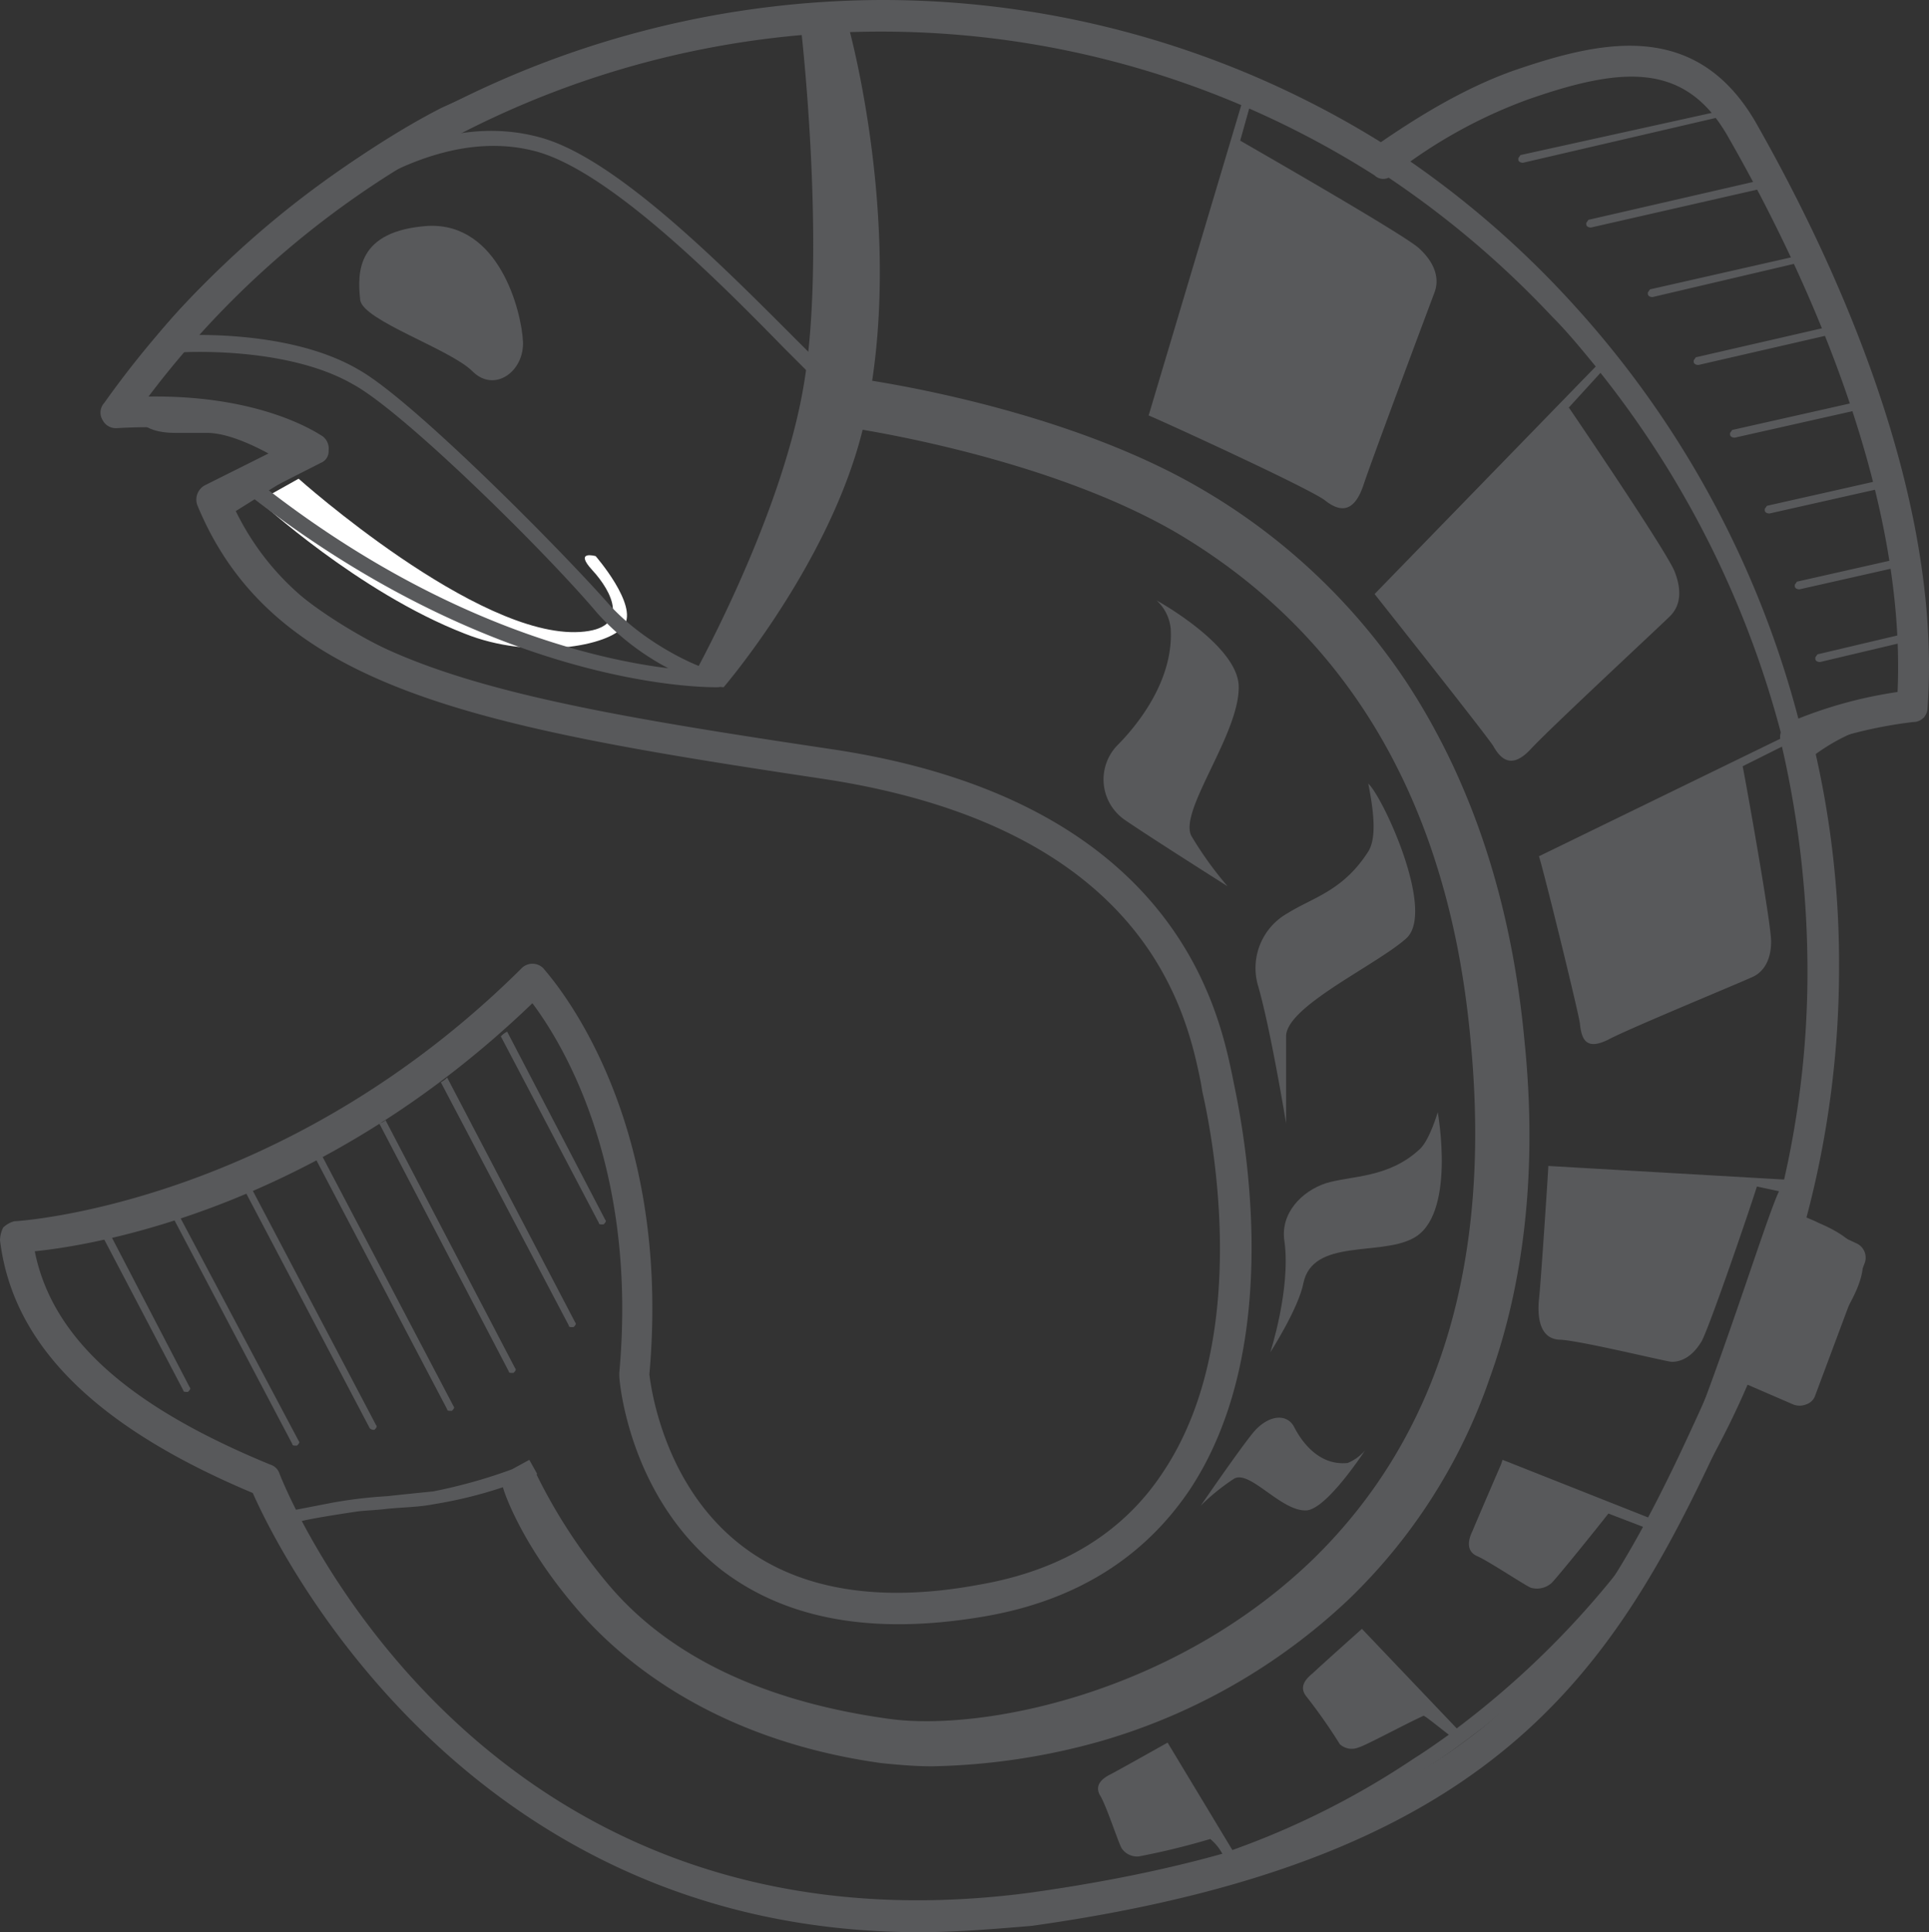 <svg id="washington-icon" xmlns="http://www.w3.org/2000/svg" viewBox="0 0 236.597 237">
  <rect x="0" y="0" width="236.597" height="237" fill="#333333" stroke="none"/>
  <defs>
    <style>
      .cls-1 {
        fill: #58595b;
      }

      .cls-2 {
        fill: #fff;
      }
    </style>
  </defs>
  <path id="Path_1798" data-name="Path 1798" class="cls-1" d="M22.86,23.413c.388,2.519,11.046,6.007,13.759,8.72s6.395,0,6.2-3.682S39.913,13.917,31.192,14.3C22.472,14.886,22.472,19.925,22.86,23.413Z" transform="translate(21.324 13.406)"/>
  <path id="Path_1799" data-name="Path 1799" class="cls-1" d="M116.427,233.63h0c16.666,0,33.525-6.007,50.384-17.053a107.739,107.739,0,0,0,34.106-35.85,105.757,105.757,0,0,0,6.2-12.4c.969.581,2.713,1.744,4.263,1.744a2.458,2.458,0,0,0,1.163-.194c2.519-.969,3.682-4.263,4.845-6.783.388-.969.969-1.938,1.356-2.907,1.163-1.938,2.132-4.069,2.132-5.62-.194-2.519-2.713-4.07-5.426-5.232-.775-.388-1.356-.581-1.744-.775q1.453-6.686,2.325-13.371a129.07,129.07,0,0,0-2.325-42.245h0a23.7,23.7,0,0,1,13.953-5.62h.775v-.775c.581-14.34-3.294-32.75-10.464-50.578C211.382,19.885,203.63,8.258,198.2,6.514h-.388a24.707,24.707,0,0,0-3.876-.194c-18.41,0-31.587,11.627-32.168,12.209l-.581.388A74.578,74.578,0,0,0,142.007,8.258,113.083,113.083,0,0,0,100.73.7c-2.519,0-4.845,0-7.364.194h0c-.775,0-1.744.194-2.519.194h-.194a12.794,12.794,0,0,1-2.713.194l-1.55.194h0A95.481,95.481,0,0,0,73.406,3.607C62.361,5.545,54.415,9.033,46.664,12.521l-.388.194h0C28.642,21.823,7.907,41.589,8.1,47.209c.194,5.232,4.263,5.232,6.2,5.232H17.79c3.1,0,7.364,2.325,9.5,3.682l-9.883,6.2.388.775c.194.194,2.907,5.426,10.852,11.24,7.364,5.426,20.735,12.6,42.827,16.084l5.814.969c3.682.581,7.364,1.163,11.24,1.744,3.682.581,8.527,1.356,13.371,2.519,2.519.581,4.651,1.163,6.783,1.744l.388.194.388-.194c3.1-1.55.581-1.938-.581-1.744-2.132-.581-4.263-1.163-6.589-1.744-4.845-1.163-9.689-1.938-13.371-2.519s-7.558-1.163-11.24-1.744l-5.814-.969C50.346,85.384,37.169,78.408,30,72.982A45.6,45.6,0,0,1,19.922,62.905l10.852-6.783-1.163-.775c-.194-.194-7.17-4.651-11.821-4.651H14.5c-2.907,0-4.263-.581-4.457-3.488-.194-4.07,18.8-23.254,37.207-32.75l.388-.194c7.945-3.488,15.309-6.783,26.161-8.72A110.294,110.294,0,0,1,87.359,3.219h.775c.775,0,1.55-.194,2.519-.194h.194c.775,0,1.744-.194,2.519-.194V1.863l.194.969c2.325-.194,4.845-.194,7.17-.194a110.975,110.975,0,0,1,44.183,8.72h0L133.286,50.309c.194,0,20.154,9.108,21.7,10.464,1.744,1.356,3.488,1.55,4.651-1.938s8.139-22.092,8.72-23.642.194-3.488-1.938-5.426c-1.938-1.744-20.929-12.6-21.9-13.177l1.356-4.845A116.429,116.429,0,0,1,182.7,38.1c1.938,1.938,3.682,4.069,5.426,6.2L161,72.207s13.371,16.859,14.534,18.6c.969,1.744,2.325,2.907,4.651.388s15.89-15.115,17.053-16.278,1.55-2.907.581-5.426S184.833,49.34,184.833,49.34l-.194.194,4.069-4.457a120.056,120.056,0,0,1,22.285,44.765l-29.843,14.534c.194.194,4.845,18.991,5.038,20.541.194,1.938.775,3.294,3.488,1.938,2.519-1.356,16.666-7.17,17.828-7.751s2.132-1.938,2.132-4.263-3.1-19.572-3.488-21.51l5.038-2.519a123.866,123.866,0,0,1,2.907,43.989,77.606,77.606,0,0,1-1.55,9.3l-30.231-1.744c0,.388-.969,15.115-1.163,16.472-.194,2.325.194,4.845,2.713,4.845,2.713.194,12.209,2.519,13.565,2.713,1.163,0,2.519-.581,3.682-2.519.969-1.744,6.007-16.472,6.783-18.991l2.713.581c-1.938,4.069-9.108,28.1-15.309,40.307l-18.6-7.364-.194.581s-3.1,7.17-3.488,8.139c-.581,1.163-.775,2.519.581,3.1s6.007,3.682,6.589,3.876a2.692,2.692,0,0,0,2.519-.581c.775-.775,5.62-6.783,6.976-8.527l5.038,1.938a108.757,108.757,0,0,1-23.642,24.417l-11.627-12.209s-5.426,4.845-6.007,5.426c-.969.775-1.744,1.744-.775,2.907a65.82,65.82,0,0,1,4.07,5.814,2.172,2.172,0,0,0,2.325.388c.775-.194,5.426-2.713,7.945-3.876.194,0,2.325,1.744,3.1,2.325-1.356.969-2.713,1.938-4.263,2.907a100.3,100.3,0,0,1-22.285,11.24l-7.945-13.177s-6.2,3.488-6.976,3.876c-1.163.581-1.938,1.357-1.356,2.519.775,1.163,2.325,6.007,2.713,6.589a2.268,2.268,0,0,0,2.132.969,89.061,89.061,0,0,0,8.72-2.132,6.234,6.234,0,0,1,1.55,1.938c-8.72,2.907-17.247,5.038-25.774,5.038h0v1.744ZM35.812,184.8c1.163-.194,2.519-.194,4.07-.388,1.938-.194,3.876-.194,5.814-.581a52.878,52.878,0,0,0,12.6-3.682l-.969-1.744-2.132,1.163a63.82,63.82,0,0,1-9.689,2.713c-1.938.194-3.876.388-5.62.581a56.17,56.17,0,0,0-6.589.775L27.285,184.8l1.938,1.163C30.58,185.572,35.812,184.8,35.812,184.8ZM226.885,85.191a26.745,26.745,0,0,0-13.177,5.232,120.692,120.692,0,0,0-28.1-53.485,117.025,117.025,0,0,0-21.123-18.41c3.294-2.519,14.922-10.852,30.037-10.852a21.062,21.062,0,0,1,3.488.194c1.55.581,3.488,2.325,5.62,5.038L179.02,18.335c-.194,0-.194.194-.388.388v.194c0,.194.194.388.581.388l25-5.814a77.567,77.567,0,0,1,5.038,7.751l-21.9,5.038c-.194,0-.194.194-.388.388v.194c0,.194.194.388.581.388l22.092-5.038c1.356,2.519,2.713,5.232,4.069,8.333l-18.8,4.263c-.194,0-.194.194-.388.388v.194c0,.194.194.388.581.388l18.991-4.457a39.319,39.319,0,0,1,2.132,5.038l1.163,2.907L200.53,43.139c-.194,0-.194.194-.388.388v.194c0,.194.194.388.581.388l16.859-3.876c.969,2.713,1.938,5.62,2.907,8.333l-15.5,3.488c-.194,0-.194.194-.388.388v.194c0,.194.194.388.581.388l15.5-3.488a72.564,72.564,0,0,1,2.325,8.72l-13.759,3.1c-.194,0-.194.194-.388.388v.194c0,.194.194.388.581.388l13.759-3.1a77.1,77.1,0,0,1,1.744,8.72l-12.015,2.713c-.194,0-.194.194-.388.388v.194c0,.194.194.388.581.388l12.015-2.713c.388,2.713.775,5.426.969,8.139l-10.658,2.519c-.194,0-.194.194-.388.388v.194c0,.194.194.388.581.388L226.3,78.021A27.573,27.573,0,0,1,226.885,85.191Z" transform="translate(7.596 0.657)"/>
  <path id="Path_1800" data-name="Path 1800" class="cls-1" d="M157.179,126.961c-1.55-17.053-6.395-31.781-14.34-43.989a76.165,76.165,0,0,0-24.8-23.642c-15.89-9.5-37.4-12.984-40.889-13.565C80.44,23.867,74.045,1.194,73.852,1h-5.62c.194.969,3.294,28.487.581,44.958C66.1,62.818,54.667,82.971,54.667,82.971l4.263.388S71.914,68.244,75.983,51.772c2.132.388,23.642,3.876,38.757,12.79,21.123,12.6,33.331,33.525,35.85,62.593,2.519,27.13-4.069,48.253-19.379,63.174-17.053,16.472-40.5,21.123-51.935,19.572-14.146-1.938-26.355-6.976-34.3-16.278a66.092,66.092,0,0,1-9.3-14.34L31.8,181.221c0,.388,2.132,6.976,8.914,14.921,6.2,7.364,18.022,16.472,37.594,19.185,1.938.194,4.069.388,6.2.388a81.537,81.537,0,0,0,20.735-3.1,74.213,74.213,0,0,0,30.424-17.441,68.528,68.528,0,0,0,17.247-27.13C157.179,156.222,158.73,142.27,157.179,126.961Z" transform="translate(29.824 0.938)"/>
  <path id="Path_1801" data-name="Path 1801" class="cls-2" d="M16.4,33.013,21.245,30.3s21.9,19.572,34.494,18.8c6.395-.388,3.876-5.038,1.55-7.558s.388-1.744.388-1.744,5.232,6.007,3.488,8.527-11.433,4.263-19.572.969C28.609,44.253,16.4,33.013,16.4,33.013Z" transform="translate(15.381 28.417)"/>
  <path id="Path_1802" data-name="Path 1802" class="cls-1" d="M77.539,76.528c-3.682,0-28.487-.969-57.554-23.836a.969.969,0,1,1,1.163-1.55C42.851,68.389,62.23,73.04,71.725,74.2A31.292,31.292,0,0,1,63,67.42c-6.2-7.364-23.836-24.8-30.037-28.1-8.139-4.651-20.735-3.876-20.929-3.876a1.066,1.066,0,0,1-.969-.581.865.865,0,0,1,0-.969c.969-1.356,23.254-30.812,44.958-24.8,9.3,2.519,22.479,15.89,31.2,24.611,2.132,2.132,3.876,3.876,5.232,5.038A.959.959,0,0,1,91.1,40.1l-5.232-5.232c-8.333-8.527-21.316-21.51-30.231-24.029C38.007,5.99,19.016,27.306,13.977,33.314c4.07,0,13.177.388,19.766,4.263,6.589,3.682,24.8,22.092,30.618,28.68,4.651,5.232,12.015,8.333,13.371,8.333h0a.969.969,0,1,1,0,1.938Z" transform="translate(10.246 7.769)"/>
  <path id="Path_1803" data-name="Path 1803" class="cls-1" d="M112.783,237c-56,0-78.871-47.284-81.778-53.872C11.627,174.989,1.55,164.912,0,152.122a3.651,3.651,0,0,1,.388-1.55,3.123,3.123,0,0,1,1.357-.775c.388,0,32.944-1.938,62.205-31.006a1.873,1.873,0,0,1,2.713,0c.581.775,15.89,17.247,12.984,49.8.194,1.55,1.744,13.565,11.24,20.929,6.976,5.426,16.859,7.17,29.262,4.845,10.077-1.744,17.635-6.395,22.479-13.759,10.658-15.89,6.395-39.92,4.845-46.7l-.194-1.163c-1.744-8.527-6.589-31.2-46.315-37.207C58.33,89.141,33.525,84.491,24.223,62.011a1.99,1.99,0,0,1,.969-2.519l8.914-4.457c-3.488-1.357-10.077-3.1-19.766-2.519a1.817,1.817,0,0,1-1.744-.969,1.762,1.762,0,0,1,.194-2.132A117.381,117.381,0,0,1,108.132,0a115.8,115.8,0,0,1,61.236,17.441c3.682-2.519,9.883-6.589,16.666-8.914,10.271-3.488,21.9-6.2,29.262,6.395,8.72,15.309,23.061,44.765,21.123,71.895a1.737,1.737,0,0,1-1.744,1.744,53.975,53.975,0,0,0-12.209,2.907,116.554,116.554,0,0,1,3.1,27.13A119.465,119.465,0,0,1,221.5,149.6l6.2,2.907a1.923,1.923,0,0,1,.969,2.519l-6.007,16.084a1.747,1.747,0,0,1-1.163,1.163,2.14,2.14,0,0,1-1.55,0l-5.814-2.519C199.6,202.119,187.2,227.7,126.542,236.225h0C121.891,236.612,117.24,237,112.783,237Zm13.759-2.907ZM4.263,153.478c2.132,10.658,11.433,18.991,28.874,26.161A1.747,1.747,0,0,1,34.3,180.8c.969,2.519,24.611,60.267,92.048,51.353,59.492-8.333,70.344-32.556,85.266-66.081a1.923,1.923,0,0,1,2.519-.969l5.62,2.519,4.651-12.4-6.007-2.713a1.874,1.874,0,0,1-.969-2.325,114.64,114.64,0,0,0,4.263-31.393A123.4,123.4,0,0,0,218.4,90.886a1.977,1.977,0,0,1,1.163-2.325,53.52,53.52,0,0,1,13.177-3.682C233.9,59.3,220.334,31.393,212,16.859c-5.232-9.3-12.984-8.72-24.611-4.651a60.414,60.414,0,0,0-16.666,9.3,1.521,1.521,0,0,1-2.132,0A112.606,112.606,0,0,0,18.216,48.64c14.146-.194,20.929,4.651,21.316,4.845a1.889,1.889,0,0,1,.775,1.744,1.534,1.534,0,0,1-.969,1.55L28.68,62.205c9.108,19.185,31.587,23.448,73.057,29.649,42.245,6.2,47.671,31.781,49.415,40.114l.194.969c1.55,7.364,6.007,32.556-5.426,49.8-5.62,8.333-13.953,13.565-25,15.5-13.371,2.325-24.223.581-32.362-5.62-11.433-8.914-12.6-23.254-12.6-23.836V168.4c2.325-25.58-7.17-40.7-10.658-45.346C39.339,148.052,12.015,152.7,4.263,153.478Z"/>
  <g id="Group_662" data-name="Group 662" transform="translate(12.015 126.542)">
    <path id="Path_1804" data-name="Path 1804" class="cls-1" d="M20.675,73c-.194.194-.581.194-.775.388l16.278,31.006c0,.194.194.194.388.194h.194c.194-.194.388-.388.194-.581Z" transform="translate(6.649 -58.078)"/>
    <path id="Path_1805" data-name="Path 1805" class="cls-1" d="M11.375,76.3c-.194,0-.581.194-.775.194l15.309,29.068c0,.194.194.194.388.194h.194c.194-.194.388-.388.194-.581Z" transform="translate(-2.073 -54.984)"/>
    <path id="Path_1806" data-name="Path 1806" class="cls-1" d="M17.246,97.947c.194-.194.388-.388.194-.581L7.169,77.6c-.388,0-.581.194-.969.194l10.464,19.96c0,.194.194.194.388.194Z" transform="translate(-6.2 -53.764)"/>
    <path id="Path_1807" data-name="Path 1807" class="cls-1" d="M31.384,105.224h.194c.194-.194.388-.388.194-.581L16.075,74.8c-.194.194-.581.194-.775.388L31,105.031A.676.676,0,0,0,31.384,105.224Z" transform="translate(2.335 -56.39)"/>
    <path id="Path_1808" data-name="Path 1808" class="cls-1" d="M43.6,98.624c0,.194.194.194.388.194h.194c.194-.194.388-.388.194-.581L28.675,68.2a2.675,2.675,0,0,1-.775.581Z" transform="translate(14.152 -62.58)"/>
    <path id="Path_1809" data-name="Path 1809" class="cls-1" d="M40.278,101.906h.194c.194-.194.388-.388.194-.581L24.775,70.9a1.469,1.469,0,0,1-.775.388l15.89,30.424C39.89,101.906,40.084,101.906,40.278,101.906Z" transform="translate(10.494 -60.048)"/>
    <path id="Path_1810" data-name="Path 1810" class="cls-1" d="M31.7,65.881,43.715,88.748c0,.194.194.194.388.194H44.3c.194-.194.388-.388.194-.581L32.475,65.3A2.675,2.675,0,0,0,31.7,65.881Z" transform="translate(17.715 -65.3)"/>
  </g>
  <path id="Path_1811" data-name="Path 1811" class="cls-1" d="M76.345,38s9.883,5.426,10.077,10.464c.194,5.814-7.364,15.309-5.814,18.41a43.551,43.551,0,0,0,4.457,6.2s-9.5-6.007-12.6-8.139a6.022,6.022,0,0,1-.969-9.108c2.132-2.132,6.976-7.751,6.589-14.34A5.4,5.4,0,0,0,76.345,38Z" transform="translate(65.506 35.639)"/>
  <path id="Path_1812" data-name="Path 1812" class="cls-1" d="M93.3,49.6c1.744,1.55,8.333,15.7,4.651,18.991S83.218,76.924,83.218,80.606V91.264S81.281,79.443,79.73,74.211a7.715,7.715,0,0,1,3.682-8.72c3.1-1.938,6.783-2.713,9.883-7.558C94.264,56.382,94.07,53.476,93.3,49.6Z" transform="translate(74.523 46.518)"/>
  <path id="Path_1813" data-name="Path 1813" class="cls-1" d="M100.941,70.4s2.325,12.79-3.1,15.5c-4.07,2.132-12.209,0-13.371,5.426-.581,3.1-4.07,8.527-4.07,8.527S82.919,92.1,82.144,86.29c-.581-3.488,2.132-6.2,5.038-7.17,3.1-.969,7.751-.581,11.627-4.263C99.972,73.694,100.941,70.4,100.941,70.4Z" transform="translate(75.404 66.025)"/>
  <path id="Path_1814" data-name="Path 1814" class="cls-1" d="M96.154,93.738s-4.651,7.17-7.17,7.364c-3.1.194-6.976-5.038-8.914-3.876A26.053,26.053,0,0,0,76,100.521s4.651-6.783,6.395-8.914,4.069-2.519,5.038-.775c.775,1.55,2.907,4.845,6.589,4.457A5.647,5.647,0,0,0,96.154,93.738Z" transform="translate(71.277 84.157)"/>
</svg>

